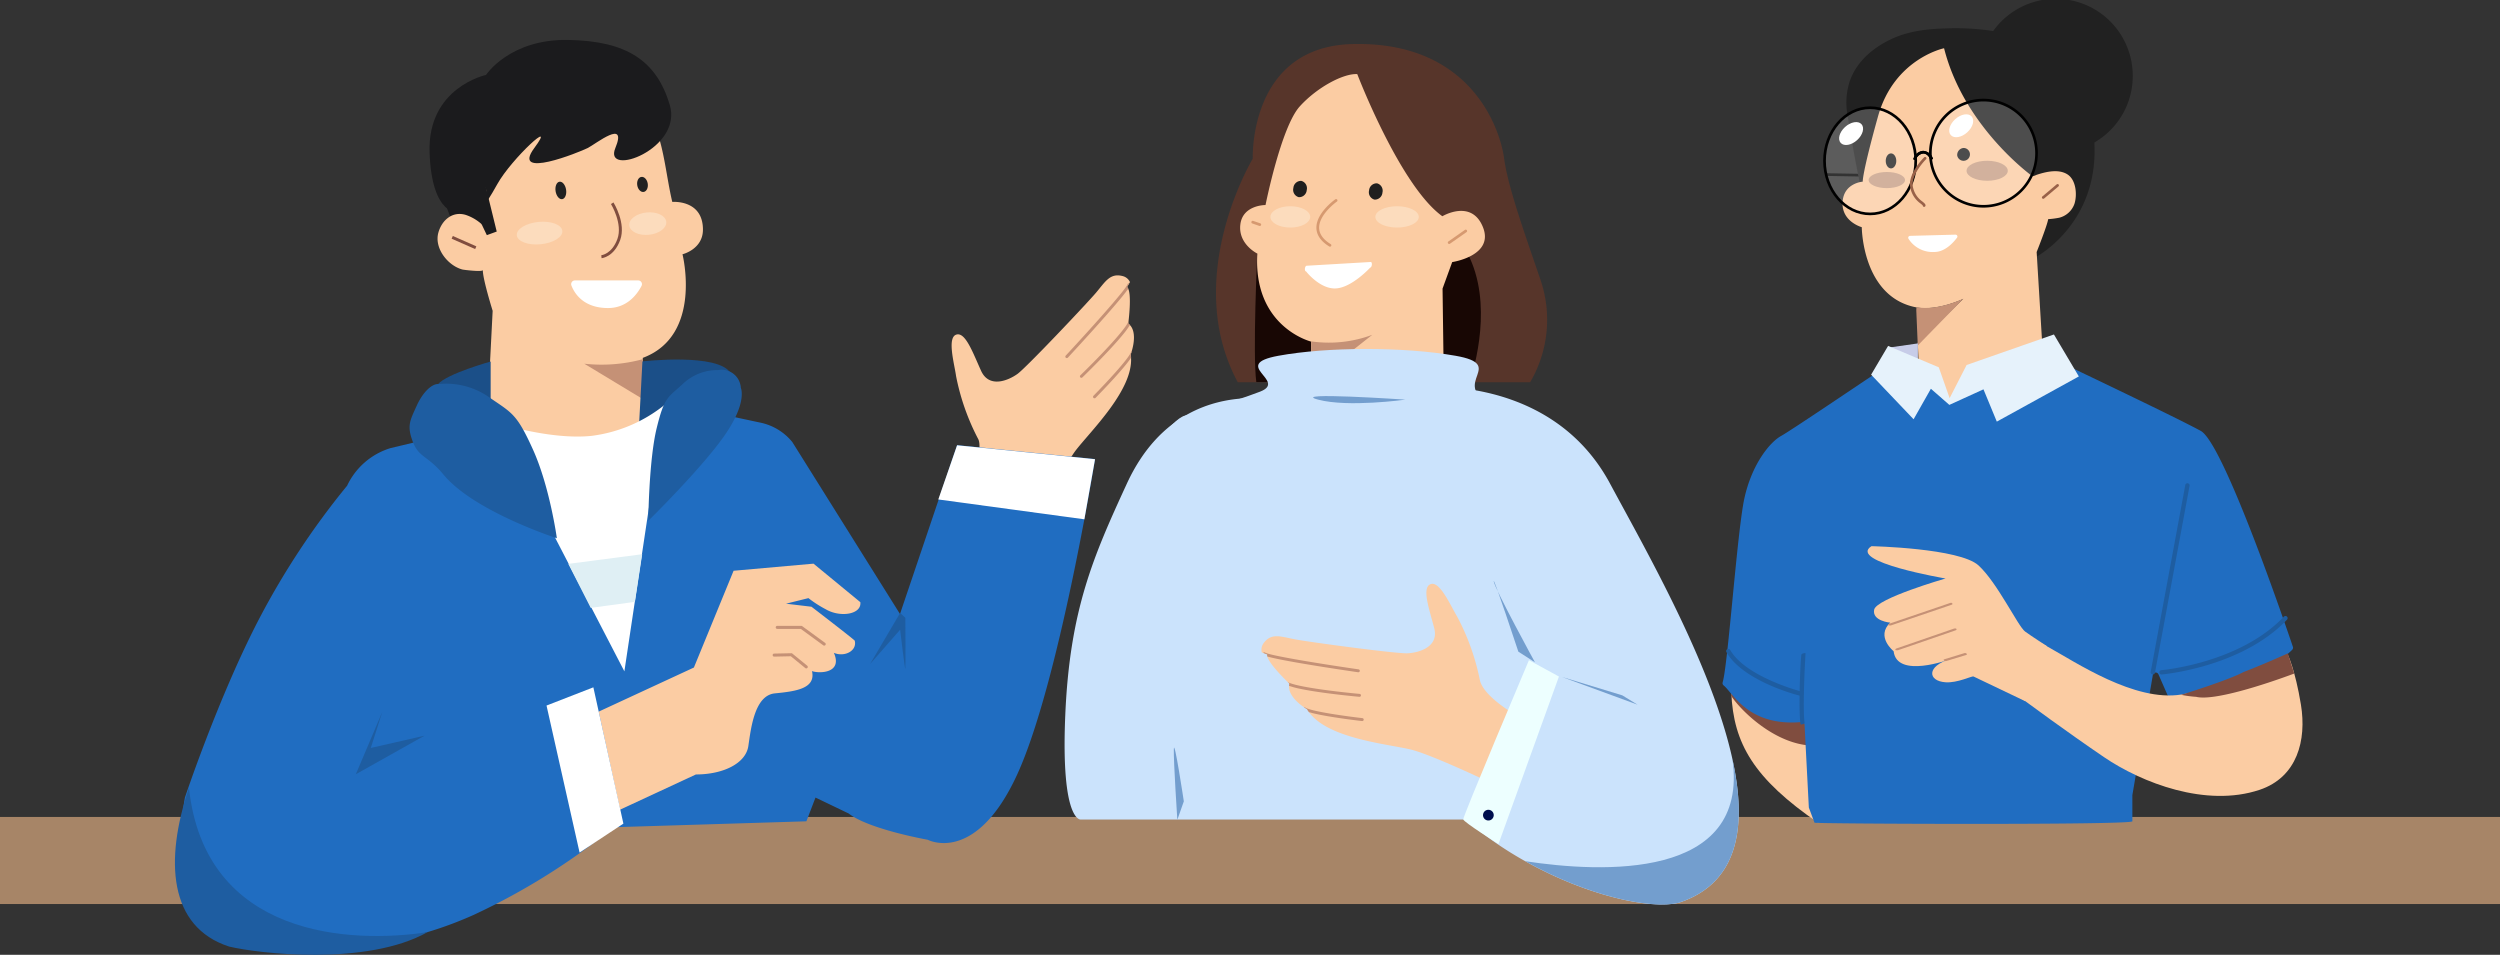 <svg xmlns="http://www.w3.org/2000/svg" xmlns:xlink="http://www.w3.org/1999/xlink" width="686" height="262" viewBox="0 0 686 262">
  <rect x="0" y="0" width="686" height="262" fill="#333333" stroke="none"/>
  <defs>
    <clipPath id="clip-path">
      <rect id="長方形_47393" data-name="長方形 47393" width="25.025" height="29.129" fill="none"/>
    </clipPath>
    <clipPath id="clip-path-2">
      <rect id="長方形_47394" data-name="長方形 47394" width="29.088" height="29.129" fill="none"/>
    </clipPath>
  </defs>
  <g id="グループ_78821" data-name="グループ 78821" transform="translate(-999 -5222.376)">
    <rect id="長方形_54820" data-name="長方形 54820" width="686" height="23.891" transform="translate(999 5446.549)" fill="#a78567"/>
    <g id="グループ_78670" data-name="グループ 78670" transform="translate(1047 5222.376)">
      <g id="グループ_78404" data-name="グループ 78404" transform="translate(244.128 12.067)">
        <path id="パス_11342" data-name="パス 11342" d="M44.628,92.826h80.225a33.853,33.853,0,0,0,2.9-27.944c-5.324-15.553-9.023-26.036-10.064-33.642S108.87-.759,76.159.018C47.54.7,48.744,31.473,48.744,31.473S29.107,64.025,44.628,92.826" transform="translate(2.887 0)" fill="#57352a"/>
        <path id="パス_11343" data-name="パス 11343" d="M60.391,101.3h58.581c2.2-6.917,6.513-24.742-2.044-37.761C106.09,47.059,60.66,65.99,60.66,65.99s-1.295,27.643-.269,35.313" transform="translate(-7.789 -8.53)" fill="#180704"/>
        <path id="パス_11344" data-name="パス 11344" d="M63.427,58.962C62.249,78.84,77.71,83,78.175,83.116a.014.014,0,0,0,.012,0v38.359h36.782l-.716-52.9L116.9,61.3s11.565-1.716,8.447-9.56S114.2,48.72,114.2,48.72c-11.61-8.323-23.348-39-23.348-39C87.142,9.48,79.9,13.256,75.078,18.573c-5.134,5.66-9.4,27.069-9.4,27.069s-6.27-.053-6.91,5.347,4.657,7.972,4.657,7.972" transform="translate(-10.546 -1.449)" fill="#fbcca3"/>
        <path id="パス_11345" data-name="パス 11345" d="M94.935,95.683V107.11l16.759-13.222a34.1,34.1,0,0,1-16.759,1.8" transform="translate(-27.273 -14.08)" fill="#c59176"/>
        <path id="パス_11350" data-name="パス 11350" d="M64.694,63.862a.378.378,0,0,0,.218-.069l4.538-3.181a.376.376,0,0,0,.091-.525.38.38,0,0,0-.528-.092l-4.539,3.181a.377.377,0,0,0,.219.686" transform="translate(40.835 -8.984)" fill="#d69970"/>
        <path id="パス_11351" data-name="パス 11351" d="M.378,5.03a.26.26,0,0,0,.037,0S4.878,9.383,9.2,8.515s8.5-6.96,8.5-6.96c.208-.042.361-.424.341-.851s-.2-.745-.413-.7L.343,3.476C.135,3.516-.018,3.9,0,4.327c.019.4.183.7.376.7" transform="translate(66.541 57.363) rotate(8)" fill="#fff"/>
        <path id="パス_11352" data-name="パス 11352" d="M133.041,58.5a.377.377,0,0,0,.124-.733l-1.933-.67a.377.377,0,1,0-.249.712l1.934.67a.372.372,0,0,0,.124.021" transform="translate(-79.485 -8.556)" fill="#d69970"/>
        <path id="パス_11353" data-name="パス 11353" d="M109.855,59.407a.377.377,0,0,0,.2-.7c-2.048-1.264-3.112-2.745-3.164-4.4-.115-3.715,4.814-7.242,4.864-7.277a.377.377,0,0,0-.437-.615c-.217.152-5.31,3.794-5.183,7.914.06,1.924,1.245,3.613,3.522,5.019a.376.376,0,0,0,.2.056" transform="translate(-37.044 -3.786)" fill="#d69970"/>
        <path id="パス_11354" data-name="パス 11354" d="M3.712,2.259A2.085,2.085,0,0,0,1.858,0,2.092,2.092,0,0,0,0,2.262,2.085,2.085,0,0,0,1.854,4.521,2.092,2.092,0,0,0,3.712,2.259" transform="translate(83.902 37.95) rotate(9)" fill="#1f1f1f"/>
        <path id="パス_11355" data-name="パス 11355" d="M3.712,2.259A2.085,2.085,0,0,0,1.858,0,2.092,2.092,0,0,0,0,2.262,2.085,2.085,0,0,0,1.854,4.521,2.092,2.092,0,0,0,3.712,2.259" transform="translate(63.127 37.281) rotate(9)" fill="#1f1f1f"/>
        <path id="パス_11356" data-name="パス 11356" d="M79.913,51.579c0,1.616,2.668,2.925,5.959,2.925s5.959-1.309,5.959-2.925-2.668-2.925-5.959-2.925-5.959,1.309-5.959,2.925" transform="translate(5.357 -4.13)" fill="#fcdcbd"/>
        <path id="パス_11357" data-name="パス 11357" d="M114.942,51.579c0,1.616,2.444,2.925,5.458,2.925s5.458-1.309,5.458-2.925-2.444-2.925-5.458-2.925-5.458,1.309-5.458,2.925" transform="translate(-58.47 -4.13)" fill="#fcdcbd"/>
        <path id="パス_12342" data-name="パス 12342" d="M305.449,341.446c-7.811,1.9-25.337-2-42.111-11.416A97.9,97.9,0,0,1,246.987,318.6H141.341s-5.425.554-4.209-28.494,7.721-43.715,16.89-63.646,24.394-22.967,32.2-23.442c4.645-.288,8-.61,8-.61s1.5,18.5,16.571,18.276c15.077-.237,23.771-20.715,23.771-20.715a53.893,53.893,0,0,1,9.579.119c11.789,1.05,31.595,6.013,42.5,26.372,9.494,17.683,27.868,49.559,33.568,75.592v.017c4.051,18.479,1.7,34.01-14.767,39.38" transform="translate(-136.955 -105.787)" fill="#cbe3fc"/>
        <path id="パス_12344" data-name="パス 12344" d="M173.553,169.791c-7.81,1.9-25.335-2-42.111-11.416,20.911,3.184,61.525,5.251,56.88-27.964,4.05,18.479,1.7,34.01-14.769,39.38" transform="translate(-5.06 65.868)" fill="#739ece"/>
        <path id="パス_12062" data-name="パス 12062" d="M842.866,652.014c14.207,2.5-1.443,7.314,9.414,13.2s31.973,24.415,31.973,24.415,14.306,3.609-129.6-4.81c2.638-3.24,9.962-15.522,14.058-16.4,0,0,12.711-3.553,20.49-6.545s-8.36-7.394,5.055-9.859S828.659,649.518,842.866,652.014Z" transform="translate(-735.595 -566.46)" fill="#cbe3fc"/>
        <path id="パス_12063" data-name="パス 12063" d="M-2409.48,200.025s-15.694,2.195-23.962,0S-2409.48,200.025-2409.48,200.025Z" transform="translate(2503.002 -102.432)" fill="#739ece"/>
        <path id="パス_12724" data-name="パス 12724" d="M-2444.914,260.639s-11-20.142-11.292-22.166,6.75,19.262,6.75,19.262Z" transform="translate(2573.966 -90.98)" fill="#739ece"/>
        <path id="パス_12725" data-name="パス 12725" d="M0,16.151S9.038,2.878,11.175.291,4.528,13.252,4.528,13.252Z" transform="matrix(0.788, -0.616, 0.616, 0.788, 20.982, 200.164)" fill="#739ece"/>
        <path id="パス_12727" data-name="パス 12727" d="M20.061,0,0,9.293,15.288,1.147Z" transform="translate(143.033 167.115) rotate(45)" fill="#739ece"/>
        <g id="グループ_78625" data-name="グループ 78625" transform="matrix(0.978, 0.208, -0.208, 0.978, 59.666, 139.325)">
          <path id="パス_10816" data-name="パス 10816" d="M77.713,32.24,76.226,51.815S52.779,45.9,45.713,45.748C38.89,45.609,23,47.51,16.383,41.519h-.008a6.838,6.838,0,0,1-.68-.668s-.379-.121-.962-.37C13.091,39.8,9.9,38.14,9.532,35.6a2.649,2.649,0,0,1-.039-.619s-.195-.121-.525-.323c-1.546-.974-6.051-3.911-6.939-5.692a1.3,1.3,0,0,1-.154-.548L.709,28.242l-.4-.056a2.994,2.994,0,0,1,0-2.66c1.485-3.217,4.243-2.666,8.178-2.748s28.127-1.9,31.044-2.688,8.1-3.451,5.665-8.3S39.464,1.623,41.749.21,48.34,4.9,50.694,7.4a63.47,63.47,0,0,1,9.649,15.565c2.2,5.551,17.371,9.276,17.371,9.276" transform="translate(0 0)" fill="#fbcca3"/>
          <path id="パス_10817" data-name="パス 10817" d="M16.78.363a.415.415,0,0,1-.365.444c-1.019.1-7.674.716-12.287.72C3.2,1.528,2.347,1.5,1.65,1.44c-.008.008-.008,0-.008,0A6.409,6.409,0,0,1,.962.771S.584.653,0,.4A.38.38,0,0,1,.316.4C2.088,1.166,12.483.375,16.334,0a.419.419,0,0,1,.445.362" transform="translate(14.733 40.08)" fill="#c59176"/>
          <path id="パス_10818" data-name="パス 10818" d="M20.422.357A.4.4,0,0,1,20.074.8C19.532.866,9.736,2.028,3.722,2.033A22.769,22.769,0,0,1,.566,1.865a2.649,2.649,0,0,1-.041-.619S.333,1.126,0,.924C2.59,1.767,14.14.694,19.976,0a.409.409,0,0,1,.445.354" transform="translate(8.968 33.735)" fill="#c59176"/>
          <path id="パス_10819" data-name="パス 10819" d="M26.971.38a.418.418,0,0,1-.381.428C24.656.93,10.944,1.822,4.022,1.829c-1.1,0-2.022-.023-2.7-.07a1.3,1.3,0,0,1-.154-.548L0,1.034a.4.4,0,0,1,.5-.2C1.984,1.387,16.885.639,26.534,0a.41.41,0,0,1,.437.379" transform="translate(0.708 27.208)" fill="#c59176"/>
        </g>
        <path id="パス_12353" data-name="パス 12353" d="M146.926,119.567l-16.593,45.96s-9.534-5.981-9.665-6.761,18.024-43.684,18.024-43.684Z" transform="translate(-11.28 54.006)" fill="#edffff"/>
        <path id="パス_12726" data-name="パス 12726" d="M995.7,840.036a1.469,1.469,0,1,1-1.469-1.464,1.466,1.466,0,0,1,1.469,1.464" transform="translate(-877.948 -628.432)" fill="#000f4e"/>
      </g>
      <g id="グループ_78403" data-name="グループ 78403" transform="translate(0 10.946)">
        <g id="グループ_37421" data-name="グループ 37421" transform="matrix(-0.629, 0.777, -0.777, -0.629, 280.523, 81.017)">
          <path id="パス_10816-2" data-name="パス 10816" d="M103.363,10.1,75.74,0S52.44,5.877,45.416,6.022c-6.782.131-22.582-1.789-29.149,4.188h-.008a6.789,6.789,0,0,0-.675.667s-.376.12-.956.369c-1.632.682-4.805,2.332-5.163,4.87a2.658,2.658,0,0,0-.038.618s-.193.12-.521.322c-1.535.971-6.01,3.9-6.891,5.678a1.3,1.3,0,0,0-.153.547L.7,23.455l-.4.055a3,3,0,0,0,.006,2.657c1.48,3.217,4.221,2.669,8.133,2.757S36.4,30.863,39.3,31.65s8.053,3.458,5.642,8.3S39.262,50.1,41.535,51.516s6.545-4.673,8.882-7.171a63.244,63.244,0,0,0,9.571-15.539c2.176-5.543,43.374-18.7,43.374-18.7" transform="translate(0 0)" fill="#fbcca3"/>
          <path id="パス_10817-2" data-name="パス 10817" d="M16.68,1.18a.416.416,0,0,0-.363-.444C15.3.637,8.688.01,4.1,0c-.926,0-1.77.021-2.463.084-.008-.008-.008,0-.008,0A6.362,6.362,0,0,0,.956.751S.58.869,0,1.118a.376.376,0,0,0,.314,0c1.761-.76,12.094.044,15.923.423a.416.416,0,0,0,.442-.361" transform="translate(14.628 10.125)" fill="#c59176"/>
          <path id="パス_10818-2" data-name="パス 10818" d="M20.3,1.7a.4.4,0,0,0-.346-.444C19.416,1.187,9.676.013,3.7,0A22.51,22.51,0,0,0,.562.164a2.659,2.659,0,0,0-.04.618S.33.9,0,1.1c2.574-.84,14.057.248,19.859.946A.406.406,0,0,0,20.3,1.7" transform="translate(8.904 15.951)" fill="#c59176"/>
          <path id="パス_10819-2" data-name="パス 10819" d="M26.811,1.477a.418.418,0,0,0-.38-.428C24.509.925,10.877.015,4,0,2.9,0,1.987.021,1.311.067a1.3,1.3,0,0,0-.153.547L0,.789a.4.4,0,0,0,.5.2c1.472-.553,16.285.213,25.878.864a.407.407,0,0,0,.434-.378" transform="translate(0.702 22.666)" fill="#c59176"/>
        </g>
        <path id="パス_11300" data-name="パス 11300" d="M126.233,30.647A30.546,30.546,0,1,0,95.686,61.295a30.6,30.6,0,0,0,30.547-30.648" transform="translate(7.908 5.618)" fill="#1b1b1d"/>
        <path id="パス_11301" data-name="パス 11301" d="M60.2,57.817c.358.09,5.561.736,5.578.139-.049,2.443,2.694,11.191,2.694,11.191l-2.694,52.682,43.274.94.456-29.866.163-10.848c16.5-6.143,10.894-28.428,10.894-28.428s5.61-1.348,5.61-6.763c0-8.332-8.411-7.6-8.411-7.6-2.271-9.459-2.452-21.008-9.267-28.015a24.834,24.834,0,0,0-3.263-3.117c-.066-.048-.13-.09-.2-.138a19.106,19.106,0,0,0-6.611-2.353,29.089,29.089,0,0,0-7.751-.661A32.247,32.247,0,0,0,77.811,8.509a41.758,41.758,0,0,0-8.834,6.029c-.228.2-3.33,2.859-3.168,3.153.008.008,5.895,10.366,5.895,10.366l-5.96,3.652,3.843,15.684-2.712.988-1.308-2.742a1.5,1.5,0,0,0-.419-.53,12.354,12.354,0,0,0-4.119-2.3c-3.64-1.054-6.514,1.487-7.458,4.893-1.181,4.281,2.63,9.084,6.627,10.113" transform="translate(18.713 5.197)" fill="#fbcca3"/>
        <path id="パス_11302" data-name="パス 11302" d="M71.455,90.474l15.893,9.607.163-10.848a43.256,43.256,0,0,1-16.056,1.241" transform="translate(40.873 -1.619)" fill="#c59176"/>
        <path id="パス_11303" data-name="パス 11303" d="M88.08,71.105c5.3,0,8.051-3.884,9.189-6.091a1.026,1.026,0,0,0-.917-1.488H78.981a1.025,1.025,0,0,0-.96,1.392c.846,2.189,3.314,6.187,10.059,6.187" transform="translate(30.774 2.476)" fill="#fff"/>
        <path id="パス_11304" data-name="パス 11304" d="M0,.817,7.052.825V.009L0,0Z" transform="translate(82.381 57.396) rotate(-156.304)" fill="#804d3f"/>
        <path id="パス_11305" data-name="パス 11305" d="M76.566,56.675c.139-.012,3.418-.337,5.113-4.983,1.672-4.59-1.7-10.082-1.842-10.315l-.691.433c.034.054,3.3,5.389,1.768,9.6-1.517,4.162-4.387,4.447-4.415,4.451Z" transform="translate(40.5 3.228)" fill="#804d3f"/>
        <path id="パス_11306" data-name="パス 11306" d="M95.669,45.917c.161,1.692,3.088,2.8,6.537,2.464s6.114-1.972,5.952-3.665-3.089-2.8-6.538-2.464-6.113,1.972-5.951,3.665" transform="translate(-1.854 7.696)" fill="#fcdcbd"/>
        <path id="パス_11307" data-name="パス 11307" d="M64.389,43.259c.161,1.692,2.565,2.846,5.367,2.576s4.944-1.86,4.783-3.552-2.565-2.846-5.368-2.576-4.943,1.86-4.782,3.552" transform="translate(60.287 7.643)" fill="#fcdcbd"/>
        <path id="パス_11308" data-name="パス 11308" d="M.136,2.752C.484,4.043,1.4,4.918,2.171,4.706s1.121-1.43.773-2.72S1.683-.18.908.032-.213,1.461.136,2.752" transform="matrix(0.995, 0.105, -0.105, 0.995, 104.611, 38.792)" fill="#212121"/>
        <path id="パス_11309" data-name="パス 11309" d="M.1,2.434C.4,3.546,1.275,4.277,2.05,4.065s1.16-1.285.86-2.4S1.737-.175.962.037-.2,1.322.1,2.434" transform="matrix(0.995, 0.105, -0.105, 0.995, 127.017, 37.463)" fill="#212121"/>
        <path id="パス_11319" data-name="パス 11319" d="M-3683.188,2647.668c-3.662-12.15-11.829-17.52-27.884-17.8s-22.532,9.607-22.532,9.607-16.054,3.391-15.491,21.193,8.168,16.672,8.168,16.672l1.69-9.042s6.478.283,5.633,3.674-.844,4.521,3.1-2.542,16.618-18.65,10.14-9.891,12.393,1.13,14.646,0,10.984-8.2,7.6,0S-3679.527,2659.819-3683.188,2647.668Z" transform="translate(3818.968 -2629.86)" fill="#1b1b1d"/>
        <path id="パス_12606" data-name="パス 12606" d="M719.425,670.069l-29.114,6.956a19.417,19.417,0,0,0-11.938,10.32A214.594,214.594,0,0,0,654.168,724c-11.128,21.4-20.306,48.922-20.306,48.922s-5.36,28.789,4.593,35.783c7.036,4.944,31.909,5.535,31.909,5.535a103.833,103.833,0,0,0,42.787-9.144,184.134,184.134,0,0,0,38.392-24.033l52.852-1.625,2.5-6.516,9.113,4.379c5.515,4.34,21.684,7.2,21.684,7.2s13.087,6.992,24.512-17.831,21.4-86.643,21.4-86.643L845.747,676.2l-15.668,46.354-29.552-47.191a15.3,15.3,0,0,0-8.664-5.3l-20.71-4.433h-6.225s-7.459,8.622-18.834,9.731S719.425,670.069,719.425,670.069Z" transform="translate(-631.122 -565.018)" fill="#206dc1"/>
        <path id="パス_12607" data-name="パス 12607" d="M677.944,708.957l-40.085-5.448,5.158-14.869,37.854,3.824Z" transform="translate(-428.392 -577.403)" fill="#fff"/>
        <path id="パス_12654" data-name="パス 12654" d="M856.993,785.97l10.895-26.558,21.93-1.947,12.85,10.568c.419,3.337-5.448,4.311-9.5,1.947a31.693,31.693,0,0,1-4.749-3.059l-6.146,1.53,6.984.834s11.594,8.9,11.873,9.316c.7,2.781-2.793,4.588-5.727,3.337,2.514,5.7-4.191,5.7-6.006,5.006,1.117,4.867-4.609,5.562-10.2,6.118s-6.565,9.733-7.264,14.46-6.844,7.787-14.387,7.787l-20.813,9.664-5.866-26.906Z" transform="translate(-714.589 -613.743)" fill="#fbcca3"/>
        <path id="パス_12655" data-name="パス 12655" d="M864.223,798.994a.422.422,0,0,0,.339-.17.417.417,0,0,0-.09-.583l-6.286-4.589a.422.422,0,0,0-.248-.08h-6.6a.417.417,0,1,0,0,.834H857.8l6.175,4.508a.416.416,0,0,0,.247.081" transform="translate(-686.062 -632.78)" fill="#c59176"/>
        <path id="パス_12656" data-name="パス 12656" d="M870.505,813.625a.42.42,0,0,0,.324-.152.416.416,0,0,0-.058-.588l-4.085-3.337a.441.441,0,0,0-.276-.095l-4.714.1a.417.417,0,0,0,.01.834h.009l4.559-.1,3.965,3.239a.421.421,0,0,0,.266.094" transform="translate(-697.268 -641.155)" fill="#c59176"/>
        <path id="パス_12662" data-name="パス 12662" d="M967.835,834.24l9.07,40.341,12.022-7.943-8.241-37.4Z" transform="translate(-865.869 -651.584)" fill="#fff"/>
        <path id="パス_11341" data-name="パス 11341" d="M114,119.986s20.973-2.436,24.256,3.3L114,136.691h-.882Z" transform="translate(14.279 -31.762)" fill="#1b4f88"/>
        <path id="パス_11340" data-name="パス 11340" d="M65.332,112.509s-12.019,3.333-14.475,6.232,14.475,10.923,14.475,10.923Z" transform="translate(21.304 -24.25)" fill="#1b4f88"/>
        <path id="パス_12722" data-name="パス 12722" d="M24.5-40.131s14.772,4.906,26.364,3.724A40.008,40.008,0,0,0,70.87-44.856L59.916,28.2h0Z" transform="translate(63.414 145.069)" fill="#fff"/>
        <path id="パス_12723" data-name="パス 12723" d="M0,.156,20.447,0,16.875,12.729l-12.243.163Z" transform="translate(107.923 143.623) rotate(-7)" fill="#dfeff4"/>
        <path id="パス_11347" data-name="パス 11347" d="M137.878,136.806c-6.346,9.119-20.92,23.413-20.92,23.413s.134-16.6,2.307-25.465,3.143-8.291,7.346-12.259a13.639,13.639,0,0,1,9.466-3.616,5.266,5.266,0,0,1,6.266,4.865S144.224,127.688,137.878,136.806Z" transform="translate(12.94 -28.265)" fill="#1e5da1"/>
        <path id="パス_11349" data-name="パス 11349" d="M76.577,161.935s-22.691-7.3-31.087-17.434c-4.475-5.4-6.744-4.613-8.438-9.036s-.751-5.842,1.023-9.8,4.35-6.229,6.073-6.028a20.546,20.546,0,0,1,13.6,3.441c6.478,4.517,7.733,4.447,12.315,14.626S76.577,161.935,76.577,161.935Z" transform="translate(28.226 -25.193)" fill="#1e5da1"/>
        <path id="パス_12728" data-name="パス 12728" d="M180.043,142.761l-8.252,14.02,8.252-9.42s1.32,11.172,1.43,10.734,0-14.02,0-14.02Z" transform="translate(18.951 14.489)" fill="#1e5da1"/>
        <path id="パス_12729" data-name="パス 12729" d="M53.307,167.087l-7.252,17.085L64.91,173.584l-14.746,3.369Z" transform="translate(3.581 17.339)" fill="#1e5da1"/>
        <path id="パス_12730" data-name="パス 12730" d="M146.9,170.228c7.81,1.9,37.707,5.481,54.483-3.937-20.911,3.184-61.073,1.533-65.454-39.613-6.772,20-5.5,38.18,10.971,43.549" transform="translate(-132.076 78.55)" fill="#1e5da1"/>
      </g>
      <g id="グループ_78405" data-name="グループ 78405" transform="translate(424.663 0)">
        <path id="パス_11320" data-name="パス 11320" d="M86.651,20.955A21.119,21.119,0,1,0,65.532,41.911,21.038,21.038,0,0,0,86.651,20.955" transform="translate(25.912)" fill="#212121"/>
        <rect id="長方形_47392" data-name="長方形 47392" width="11.944" height="0.737" transform="translate(40.28 48.482) rotate(-178.968)"/>
        <path id="パス_11321" data-name="パス 11321" d="M115.451,82.174s21.664-10.545,16.078-38.666a28.632,28.632,0,0,0-9.391-16.657,33.833,33.833,0,0,0-14.822-6.761,68.44,68.44,0,0,0-16.008-1.163c-4.917.136-9.908.748-14.416,2.814-5.216,2.391-9.913,6.37-11.718,11.94a18.991,18.991,0,0,0-.545,8.881c2.861,17.71,4.224,22.172,4.224,22.172Z" transform="translate(-30.357 -11.117)" fill="#212121"/>
        <path id="パス_11322" data-name="パス 11322" d="M71.372,68.569c-.26,5.322,5.274,6.828,5.274,6.828s.082,19.17,14.96,22c5.624,1.07,12.528-2.155,12.892-2.333L92.016,107.086,92.73,123.6h34.414l-2.514-41.386s2.909-7.278,3.162-9.02a23.623,23.623,0,0,0,3.06-.4,5.951,5.951,0,0,0,4.17-3.863c.753-2.431.449-6.511-1.956-8.032-2.441-1.544-5.913-.712-8.465.136a5.641,5.641,0,0,1-1.1.4s-18.791-13.4-24.274-35.143c0,0-13.71,2.842-18.129,18.712s-4.188,17.9-4.188,17.9-5.274.347-5.535,5.662" transform="translate(-38.437 -13.057)" fill="#fbcca3"/>
        <path id="パス_11323" data-name="パス 11323" d="M77.294,82.059a.372.372,0,0,0,.241-.088l3.922-3.312a.367.367,0,0,0,.042-.52.375.375,0,0,0-.524-.042l-3.922,3.312a.367.367,0,0,0-.042.52.374.374,0,0,0,.283.13" transform="translate(10.715 -27.507)" fill="#996148"/>
        <path id="パス_11324" data-name="パス 11324" d="M112.882,121.8l.409,9.685,12.522-12.848c-.365.177-7.268,3.4-12.892,2.333" transform="translate(-59.717 -36.684)" fill="#c59176"/>
        <path id="パス_11325" data-name="パス 11325" d="M122.269,101.885c2.886,0,5.184-2.554,6.212-3.93a.519.519,0,0,0-.438-.827l-12.451.331a.52.52,0,0,0-.437.788,7.846,7.846,0,0,0,7.113,3.638" transform="translate(-64.13 -32.74)" fill="#fff"/>
        <path id="パス_11326" data-name="パス 11326" d="M110.286,66.441a1.761,1.761,0,1,0,1.736-2.061,1.919,1.919,0,0,0-1.736,2.061" transform="translate(-45.889 -23.78)" fill="#212121"/>
        <path id="パス_11327" data-name="パス 11327" d="M137.853,68.491c0,1.138.648,2.061,1.448,2.061s1.448-.923,1.448-2.061S140.1,66.43,139.3,66.43s-1.448.923-1.448,2.061" transform="translate(-93.071 -24.34)" fill="#212121"/>
        <path id="パス_11328" data-name="パス 11328" d="M96.161,71.97c0,1.518,2.533,2.748,5.658,2.748s5.658-1.23,5.658-2.748-2.533-2.748-5.658-2.748-5.658,1.23-5.658,2.748" transform="translate(-29.203 -25.11)" fill="#c79e84"/>
        <path id="パス_11329" data-name="パス 11329" d="M134.681,75.672c0,1.223,2.235,2.215,4.992,2.215s4.992-.992,4.992-2.215-2.236-2.215-4.992-2.215-4.992.992-4.992,2.215" transform="translate(-94.586 -26.264)" fill="#c79e84"/>
        <g id="グループ_37193" data-name="グループ 37193" transform="translate(27.981 29.56)" opacity="0.2">
          <g id="グループ_37192" data-name="グループ 37192">
            <g id="グループ_37191" data-name="グループ 37191" clip-path="url(#clip-path)">
              <path id="パス_11330" data-name="パス 11330" d="M155.967,63.886c0-8.044-5.6-14.564-12.512-14.564s-12.513,6.521-12.513,14.564,5.6,14.564,12.513,14.564,12.512-6.521,12.512-14.564" transform="translate(-130.942 -49.322)" fill="#fff"/>
            </g>
          </g>
        </g>
        <g id="グループ_37196" data-name="グループ 37196" transform="translate(57.029 27.47)" opacity="0.2">
          <g id="グループ_37195" data-name="グループ 37195">
            <g id="グループ_37194" data-name="グループ 37194" clip-path="url(#clip-path-2)">
              <path id="パス_11331" data-name="パス 11331" d="M114.738,61a14.544,14.544,0,1,0-14.544,14.564A14.554,14.554,0,0,0,114.738,61" transform="translate(-85.651 -46.437)" fill="#fff"/>
            </g>
          </g>
        </g>
        <path id="パス_11332" data-name="パス 11332" d="M124.831,68.022a2.369,2.369,0,0,1,2.024-1.822h.025c.82,0,1.557.651,1.974,1.747l.7-.261a3.032,3.032,0,0,0-2.706-2.225,3.076,3.076,0,0,0-2.715,2.321Z" transform="translate(-71.798 -24.068)"/>
        <path id="パス_11333" data-name="パス 11333" d="M143.327,78.689c7.1,0,12.884-6.7,12.884-14.934s-5.779-14.934-12.884-14.934-12.884,6.7-12.884,14.934,5.78,14.934,12.884,14.934m0-29.129c6.694,0,12.14,6.368,12.14,14.2s-5.446,14.2-12.14,14.2-12.14-6.368-12.14-14.2,5.447-14.2,12.14-14.2" transform="translate(-102.83 -19.628)"/>
        <path id="パス_11334" data-name="パス 11334" d="M100.066,75.8A14.934,14.934,0,1,0,85.15,60.871,14.941,14.941,0,0,0,100.066,75.8m0-29.129a14.2,14.2,0,1,1-14.172,14.2,14.2,14.2,0,0,1,14.172-14.2" transform="translate(-28.493 -18.833)"/>
        <path id="パス_11335" data-name="パス 11335" d="M124.831,68.022a2.369,2.369,0,0,1,2.024-1.822h.025c.82,0,1.557.651,1.974,1.747l.7-.261a3.032,3.032,0,0,0-2.706-2.225,3.076,3.076,0,0,0-2.715,2.321Z" transform="translate(-71.798 -24.068)"/>
        <path id="パス_11336" data-name="パス 11336" d="M110.706,53.029c-1.57,1.425-2.1,3.385-1.185,4.377s2.93.641,4.5-.784,2.1-3.385,1.185-4.377-2.93-.641-4.5.784" transform="translate(-46.87 -20.314)" fill="#fff"/>
        <path id="パス_11337" data-name="パス 11337" d="M151.987,55.966c-1.57,1.425-2.1,3.385-1.185,4.377s2.93.641,4.5-.784,2.1-3.385,1.185-4.377-2.93-.641-4.5.784" transform="translate(-118.366 -21.118)" fill="#fff"/>
        <path id="パス_11339" data-name="パス 11339" d="M130.468,81.538a.389.389,0,0,0,.368-.393c0-.362-.318-.627-.844-1.064a6.37,6.37,0,0,1-2.668-4.327c-.343-3.315,3.624-7.248,3.663-7.288a.367.367,0,0,0,0-.522.375.375,0,0,0-.526,0c-.173.171-4.26,4.22-3.88,7.889a7.016,7.016,0,0,0,2.93,4.817,3.488,3.488,0,0,1,.585.547.347.347,0,0,0,.367.345" transform="translate(-75.134 -24.772)" fill="#996148"/>
        <path id="パス_12053" data-name="パス 12053" d="M34.965,37.014C35.109,23.03,30.053,13.12,12.924,0-10.62,18.258,4.808,2.024,6.8,24.953S3.926,54.127,3.926,54.127l10.5-1.1s20.44-6.119,20.54-16.012" transform="translate(39.257 225.179) rotate(177)" fill="#fbcca3"/>
        <path id="パス_11836" data-name="パス 11836" d="M21.43,6.625l2.055,7.238C13.113,14.431,2.91,5.647.005,1.789A3.435,3.435,0,0,1,.372,0Z" transform="translate(2.473 189.138) rotate(4)" fill="#804d3f"/>
        <g id="グループ_37514" data-name="グループ 37514" transform="translate(0 91.773)">
          <path id="パス_11839" data-name="パス 11839" d="M379.514,107.573,399.4,101.8a.8.8,0,0,0,.434.538c3.446,1.638,31.72,15.1,37.977,18.542,6.3,3.464,23.427,53.767,25.274,59.239a.807.807,0,0,1-.208.839c-15.228,14.6-30.358,13.94-33.188,13.668a.8.8,0,0,1-.659-.479l-2.84-6.475a.81.81,0,0,0-1.546.225l-5.6,32.876a.69.69,0,0,0-.007.1v7.135c0,.133.069-.117.007,0-.568,1.067-87.254.691-87.23.378l-1.553-4.156c0-.027,0,.027,0,0l-1.174-22.676a.808.808,0,0,0-.889-.78c-14.633,1.27-18.84-8.111-21.314-10.044a.8.8,0,0,1-.272-.862c1.459-4.793,3.992-41.5,5.96-50.476,2.107-9.6,7.146-15.526,10.079-17.128,2.737-1.49,26.591-17.652,29.9-19.8a1.065,1.065,0,0,0,.459-.658s16.361,11.058,16.476,10.551" transform="translate(-306.578 -94.412)" fill="#206dc1"/>
          <path id="パス_11865" data-name="パス 11865" d="M431.8,189.9a.625.625,0,0,1-.109-.009.6.6,0,0,1-.48-.694l9.5-51.334a.6.6,0,0,1,1.177.216l-9.5,51.334a.6.6,0,0,1-.588.488" transform="translate(-313.725 -96.588)" fill="#1e5da1"/>
          <path id="パス_11866" data-name="パス 11866" d="M6.435,0H6.376C6.047.009,5.807.09,5.84.18,5.2,4.36.1,18.211.011,18.345c-.062.089.151.176.476.193a1.067,1.067,0,0,0,.7-.13c.38-.548,5.079-13.6,5.843-18.259C7,.064,6.74,0,6.435,0" transform="translate(28.16 105.068) rotate(163)" fill="#1e5da1"/>
          <path id="パス_11867" data-name="パス 11867" d="M434.255,191.927a.6.6,0,0,1-.048-1.19c.213-.017,21.476-1.864,33.667-14.684a.6.6,0,0,1,.846-.023.594.594,0,0,1,.024.842c-12.512,13.155-34.223,15.034-34.441,15.052l-.049,0" transform="translate(-313.844 -98.612)" fill="#1e5da1"/>
          <path id="パス_11868" data-name="パス 11868" d="M328.289,198.308a.53.53,0,0,1-.094-.008c-1.048-.164-16.022-4.121-20.521-12.058a.6.6,0,0,1,1.042-.586c4.216,7.438,19.415,11.427,19.667,11.466a.6.6,0,0,1-.093,1.184" transform="translate(-306.628 -99.111)" fill="#1e5da1"/>
          <path id="パス_10815" data-name="パス 10815" d="M71.888,108.223l-7.689,1.1,7.689,5.849Z" transform="translate(-18.275 -105.765)" fill="#c7cce8"/>
          <path id="パス_10814" data-name="パス 10814" d="M63.043,108.92l13.909,5.88,2.974,8.457,4.663-9.1,23.958-8.377,6.834,11.519L92.871,129.7l-3.659-8.861-9.365,4.269-5.065-4.43-4.744,8.376L58.381,116.814Z" transform="translate(-17.611 -105.778)" fill="#e6f2fb"/>
        </g>
        <g id="グループ_37515" data-name="グループ 37515" transform="translate(74.429 154.025)">
          <path id="パス_11835" data-name="パス 11835" d="M59.767,18.979C59.908,34.43,47.975,49.1,38.02,56.817s-21.287,15.8-21.287,15.8l-5.157,3.623S3.785,75.811.754,65.837c0,0-3.177,2.717,3.511-3.537S26.237,44.184,28.259,31.34,26.748.16,26.748.16s4.6-.692,14.322.8,18.6,7.086,18.7,18.017" transform="translate(72.509 0) rotate(72)" fill="#fbcca3"/>
          <path id="パス_12052" data-name="パス 12052" d="M29.922,9.584,27.8,14.991c-8.638-2.9-22.031-8.1-24.94-11.969A31.139,31.139,0,0,1,0,0S12.54,5.03,17.244,5.91C22.924,7.756,29.922,9.584,29.922,9.584Z" transform="matrix(0.777, -0.629, 0.629, 0.777, 51.416, 36.637)" fill="#804d3f"/>
        </g>
        <g id="グループ_78626" data-name="グループ 78626" transform="translate(39.795 149.87)">
          <path id="パス_12354" data-name="パス 12354" d="M100.691,100.95s24.194.524,29.389,5.286,10.836,16.715,12.765,18.126,5.987,4,5.987,4l-5.987,15.107s-13.105-6.246-14.159-6.771c-.373-.186-4.41,1.834-7.661,1.6-4.957-.352-5.176-4.46,1.189-6.318,0,0-14.547,5.467-15.436-2.217,0,0-4.98-3.988-.932-7.83,0,0-5.005-.444-4.411-3.546s19.592-8.57,19.592-8.57-27.013-4.58-20.334-8.866" transform="translate(-99.629 -100.95)" fill="#fbcca3"/>
          <path id="パス_12356" data-name="パス 12356" d="M103.842,117.38a2.162,2.162,0,0,1-.491-.042s-.177-.311.235-.451l16.571-5.645c.414-.143.511-.113.639,0s.286.311-.126.451L104.1,117.337a.809.809,0,0,1-.256.042" transform="translate(-97.626 -95.613)" fill="#c59176"/>
          <path id="パス_12357" data-name="パス 12357" d="M104.432,122.268a2.808,2.808,0,0,1-.528-.042s-.144-.307.269-.451l15.639-5.4c.416-.14.644-.112.774,0s.157.306-.254.449l-15.64,5.4a.828.828,0,0,1-.259.042" transform="translate(-96.243 -93.707)" fill="#c59176"/>
          <path id="パス_12358" data-name="パス 12358" d="M.488,2.768c-.307,0-.31-.063-.31-.063s-.4-.24,0-.41L5.392.076a.628.628,0,0,1,.62,0s.4.238,0,.41L.8,2.7a.8.8,0,0,1-.31.063" transform="matrix(0.995, 0.105, -0.105, 0.995, 21.134, 28.733)" fill="#c59176"/>
        </g>
      </g>
    </g>
  </g>
</svg>
